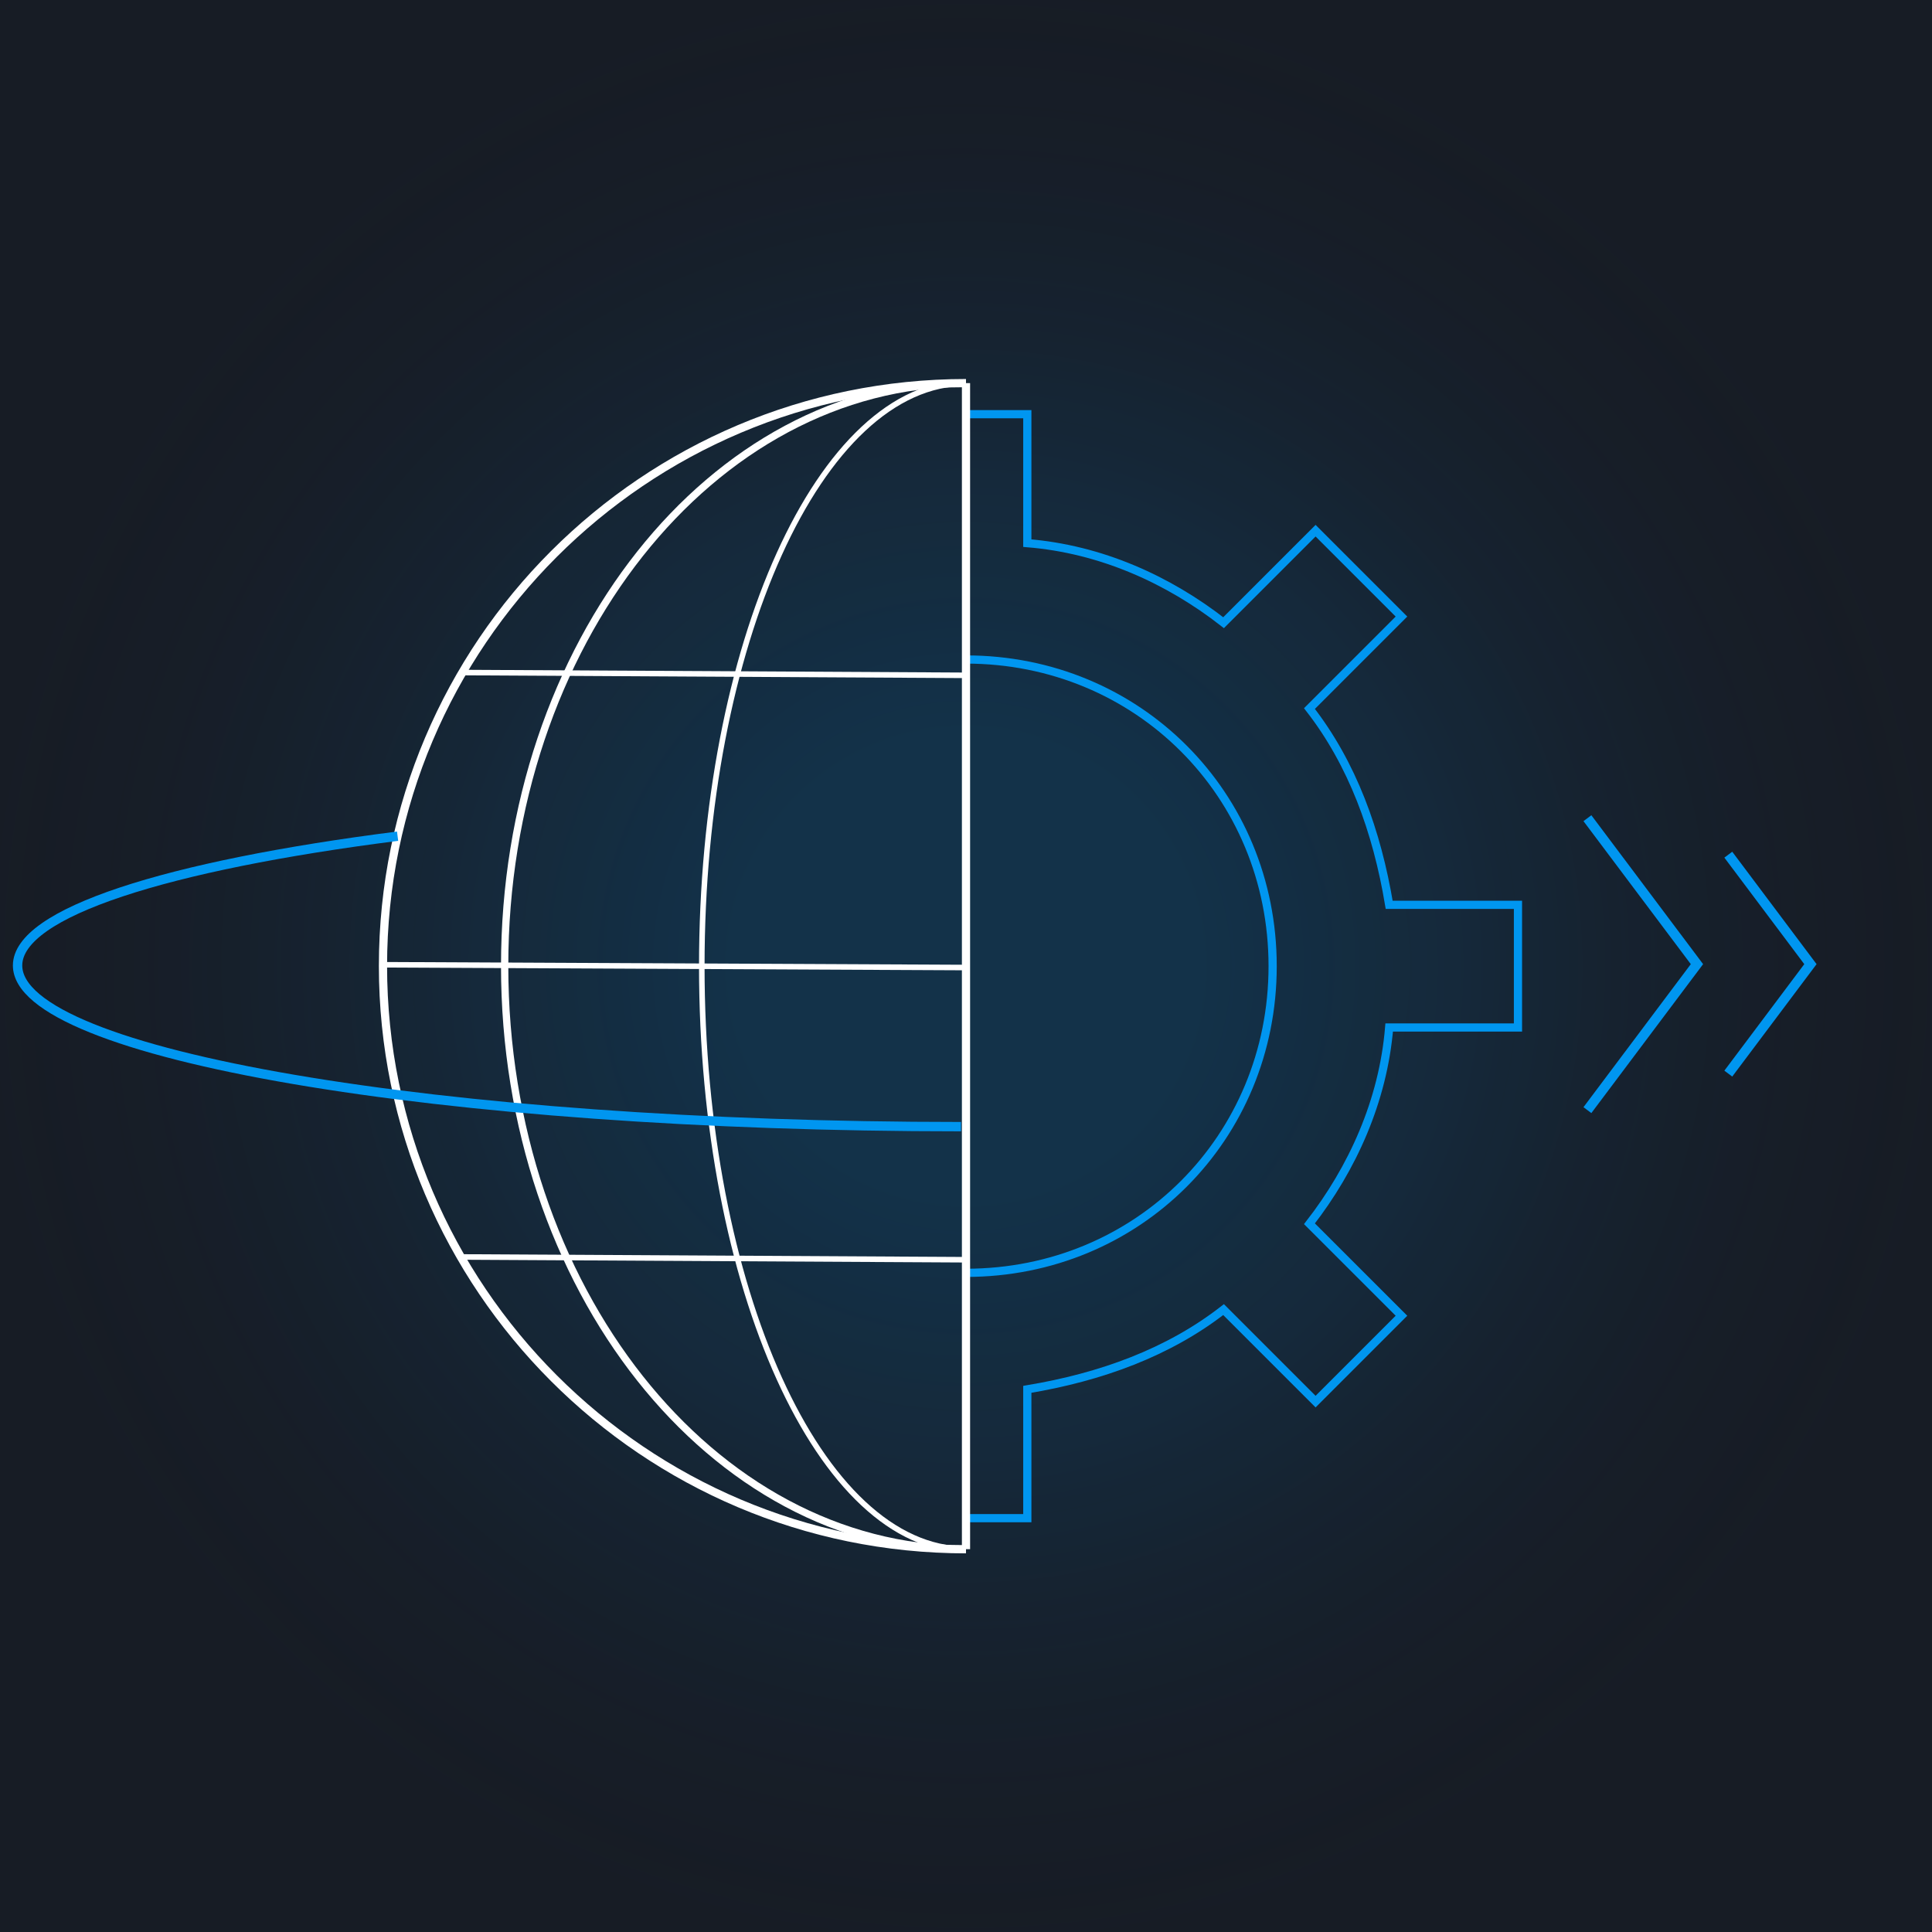 <?xml version="1.0" encoding="UTF-8"?>
<svg xmlns="http://www.w3.org/2000/svg" viewBox="70 70 530 530">
  <defs>
    <radialGradient id="radial-gradient" cx="335" cy="335" r="300" gradientUnits="userSpaceOnUse">
      <stop offset=".21" stop-color="#0096f0" stop-opacity=".18" />
      <stop offset=".45" stop-color="#0678bf" stop-opacity=".14" />
      <stop offset=".86" stop-color="#142a3c" stop-opacity=".02" />
      <stop offset=".92" stop-color="#171c25" stop-opacity="0" />
    </radialGradient>
    <style>.cls-4,.cls-5,.cls-8{fill:none;stroke-miterlimit:10}.cls-8{stroke:#0096f0}.cls-4,.cls-5{stroke-width:2.25px;stroke:#fff}.cls-5{stroke-width:1.52px}.cls-8{stroke-width:2.7px}</style>
  </defs>
  <g id="Layer_2">
    <path fill="#171c25" d="M0 .81h670v670H0z" />
    <circle cx="335" cy="335" r="335" fill="url(#radial-gradient)" />
    <path d="M335 486.47h16.82v-35.34c20.19-3.36 38.7-10.09 53.84-21.87l25.24 25.24 23.56-23.56-25.24-25.23c11.78-15.15 20.19-33.65 21.87-53.84h35.33v-33.65h-35.33c-3.36-20.19-10.09-38.7-21.87-53.84l25.24-25.24-23.56-23.56-25.24 25.24C390.52 229 372 220.63 351.82 219v-35.38H335m0 67.3c47.11 0 84.12 37 84.12 84.12s-37 84.13-84.12 84.13" stroke-width="2.25" stroke="#0096f0" fill="none" stroke-miterlimit="10" />
    <path class="cls-4" d="M335 175.1v319.88" />
    <path class="cls-5" d="M335 495c-40 0-72.48-71.75-72.48-159.94S295 175.1 335 175.1" />
    <path d="M335 495c-69.79 0-126.56-71.77-126.56-160S265.21 175.1 335 175.1" stroke-width="2" stroke="#fff" fill="none" stroke-miterlimit="10" />
    <path class="cls-5" d="M175.06 334.66l159.94.76M196.81 254.5l138.19.76M196.48 414.82l138.52.76" />
    <path class="cls-4" d="M335 495c-88.19 0-159.94-71.77-159.94-160S246.81 175.1 335 175.1" />
    <path d="M333.63 379.07c-142.94 0-258.81-19.8-258.81-44.21 0-14.52 41-27.41 104.25-35.47" stroke-width="2.57" stroke="#0096f0" fill="none" stroke-miterlimit="10" />
    <path class="cls-8" d="M544.12 304.46l22.53 30.03-22.53 30.03M505.47 294.45l30.05 40.04-30.05 40.05" />
  </g>
</svg>
